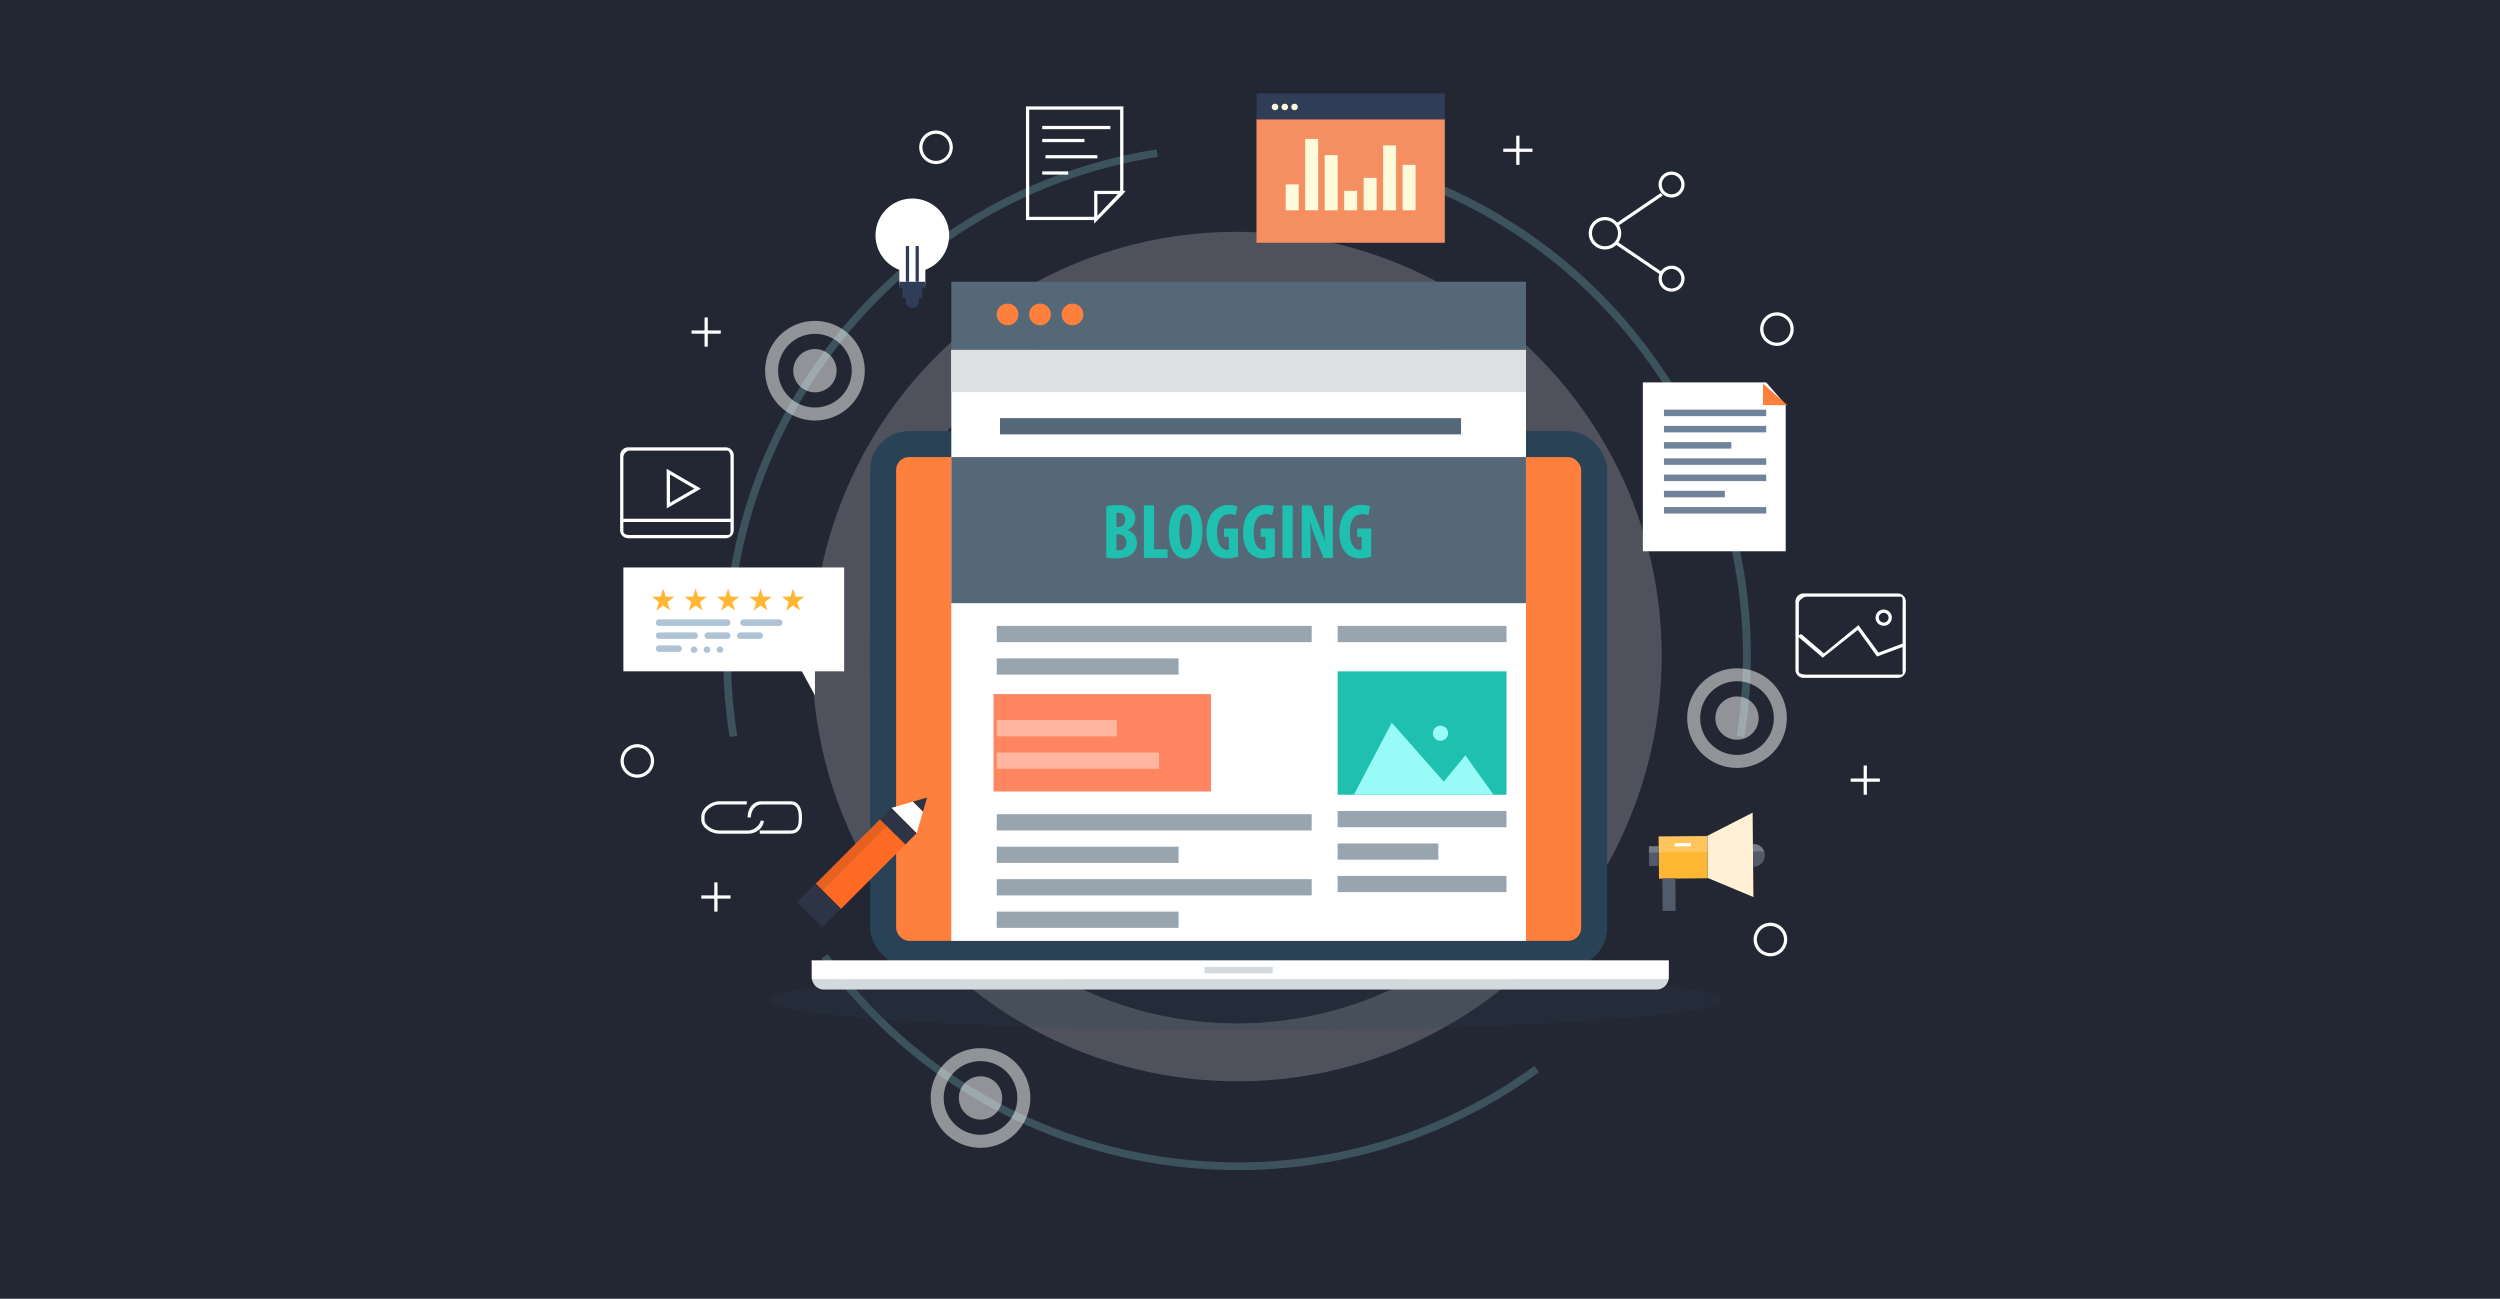 <svg viewBox="0 0 770 400" xmlns="http://www.w3.org/2000/svg"><path d="m0 0h770v400h-770z" fill="#232733"/><g opacity=".2"><path d="m275.12 279.14c42.42 58.38 124.41 71.37 182.79 28.95s71.36-124.41 28.95-182.78-124.41-71.37-182.79-28.95-71.36 124.41-28.95 182.78zm197.31-143.34a113 113 0 1 1 -157.87-25 113 113 0 0 1 157.87 25z" fill="#fff"/><g fill="#a0ffff"><path d="m472.59 328.31 1.4 1.92c-70.58 51.28-169.72 35.58-221-35l1.92-1.4c50.51 69.52 148.17 84.99 217.68 34.48z"/><path d="m356.61 48.3-.37-2.3c-86.17 13.6-145.17 94.81-131.52 181l2.35-.38c-13.45-84.89 44.67-164.88 129.54-178.32z"/><path d="m509 109.23a157.19 157.19 0 0 1 28.27 117.77l-2.36-.37a155.83 155.83 0 0 0 -129.54-178.33l.37-2.35a157.21 157.21 0 0 1 103.26 63.28z"/></g></g><path d="m530.34 308c0 5.09-65.76 9.21-146.87 9.21s-146.87-4.16-146.87-9.21 65.76-9.2 146.87-9.2 146.87 4.08 146.87 9.2z" fill="#294256" opacity=".2"/><rect fill="#294256" height="165" rx="12" width="227" x="268" y="132.78"/><rect fill="#ff803c" height="149" rx="4" width="211" x="276" y="140.78"/><path d="m250.14 301.78a3.72 3.72 0 0 0 3.86 3h256a3.72 3.72 0 0 0 3.86-3z" fill="#d4d9dd"/><path d="m514 301.17v-5.39h-264v5.39c0 .35.06.61.14.61h263.72c.08 0 .14-.26.14-.61z" fill="#fff"/><path d="m293 86.78h177v21h-177z" fill="#546878"/><path d="m293 107.78h177v182h-177z" fill="#fff"/><path d="m293 107.78h177v13h-177z" fill="#dde1e4"/><path d="m371 297.78h21v2h-21z" fill="#d4d9dd"/><path d="m333.67 96.84a3.34 3.34 0 1 1 -3.33-3.33 3.33 3.33 0 0 1 3.33 3.33z" fill="#ff803c"/><path d="m323.67 96.84a3.34 3.34 0 1 1 -3.33-3.33 3.33 3.33 0 0 1 3.33 3.33z" fill="#ff803c"/><path d="m313.67 96.84a3.34 3.34 0 1 1 -3.33-3.33 3.33 3.33 0 0 1 3.33 3.33z" fill="#ff803c"/><path d="m308 128.78h142v5h-142z" fill="#546878"/><path d="m293 140.78h177v45h-177z" fill="#546878"/><path d="m307 192.78h97v5h-97z" fill="#98a4ae"/><path d="m307 202.78h56v5h-56z" fill="#98a4ae"/><path d="m306 213.78h67v30h-67z" fill="#ff8661"/><path d="m307 250.78h97v5h-97z" fill="#98a4ae"/><path d="m307 260.78h56v5h-56z" fill="#98a4ae"/><path d="m307 270.78h97v5h-97z" fill="#98a4ae"/><path d="m307 280.78h56v5h-56z" fill="#98a4ae"/><path d="m412 206.78h52v38h-52z" fill="#1fc0af"/><path d="m412 249.78h52v5h-52z" fill="#98a4ae"/><path d="m412 192.78h52v5h-52z" fill="#98a4ae"/><path d="m412 269.78h52v5h-52z" fill="#98a4ae"/><path d="m412 259.78h31v5h-31z" fill="#98a4ae"/><path d="m417 244.78h43l-8.67-12.14-6.66 8.1-16-18.15z" fill="#99fbf7"/><path d="m446 225.84a2.33 2.33 0 1 1 -2.33-2.33 2.33 2.33 0 0 1 2.33 2.33z" fill="#99fbf7"/><path d="m307 221.78h37v5h-37z" fill="#ffb6a0"/><path d="m307 231.78h50v5h-50z" fill="#ffb6a0"/><path d="m340.73 155.9a17.49 17.49 0 0 1 3.57-.31 6.09 6.09 0 0 1 4.11 1.15 3.71 3.71 0 0 1 1.22 2.93 3.75 3.75 0 0 1 -2.35 3.53v.09a3.87 3.87 0 0 1 2.88 3.87 4.36 4.36 0 0 1 -1.2 3.17c-1 1-2.59 1.63-5.3 1.63a22.19 22.19 0 0 1 -2.93-.17zm3.14 6.41h.67a2.1 2.1 0 0 0 2-2.28c0-1.18-.56-2.09-1.85-2.09a2.57 2.57 0 0 0 -.82.1zm0 7.18a3.56 3.56 0 0 0 .7 0 2.2 2.2 0 0 0 2.33-2.42 2.31 2.31 0 0 0 -2.36-2.47h-.67z" fill="#1fc0af"/><path d="m352.32 155.66h3.14v13.51h4.16v2.67h-7.3z" fill="#1fc0af"/><path d="m370.34 163.46c0 6.1-2.16 8.57-5.23 8.57-3.67 0-5.11-3.89-5.11-8.33s1.75-8.23 5.33-8.23c3.91 0 5.01 4.3 5.01 7.99zm-7.08.29c0 3.67.7 5.54 2 5.54s1.83-2.4 1.83-5.68c0-2.84-.44-5.4-1.85-5.4-1.24 0-1.98 2.06-1.98 5.54z" fill="#1fc0af"/><path d="m381.31 171.41a10.78 10.78 0 0 1 -3.31.59 5.72 5.72 0 0 1 -4.32-1.61c-1.39-1.34-2.13-3.74-2.09-6.52.08-5.88 3.43-8.33 6.87-8.33a6.46 6.46 0 0 1 2.64.48l-.55 2.71a4 4 0 0 0 -1.85-.36c-2.14 0-3.84 1.46-3.84 5.69 0 3.89 1.51 5.28 3 5.28a2.21 2.21 0 0 0 .63-.07v-3.92h-1.49v-2.56h4.34z" fill="#1fc0af"/><path d="m392.64 171.41a10.84 10.84 0 0 1 -3.36.57 5.72 5.72 0 0 1 -4.32-1.61c-1.39-1.34-2.14-3.74-2.09-6.52.07-5.88 3.43-8.33 6.87-8.33a6.46 6.46 0 0 1 2.64.48l-.56 2.71a3.92 3.92 0 0 0 -1.85-.36c-2.13 0-3.83 1.46-3.83 5.69 0 3.89 1.51 5.28 3 5.28a2.21 2.21 0 0 0 .63-.07v-3.92h-1.47v-2.56h4.34z" fill="#1fc0af"/><path d="m398.14 155.66v16.18h-3.14v-16.18z" fill="#1fc0af"/><path d="m400.94 171.84v-16.18h2.88l2.5 6.34c.48 1.25 1.27 3.33 1.73 4.73h.05c-.1-1.71-.32-4.52-.32-7.49v-3.58h2.76v16.18h-2.88l-2.47-6.15a44.86 44.86 0 0 1 -1.63-4.87h-.05c.07 1.63.19 4.13.19 7.37v3.65z" fill="#1fc0af"/><path d="m422.3 171.41a10.78 10.78 0 0 1 -3.36.57 5.72 5.72 0 0 1 -4.32-1.61c-1.39-1.34-2.13-3.74-2.09-6.52.08-5.88 3.44-8.33 6.87-8.33a6.46 6.46 0 0 1 2.6.48l-.55 2.71a4 4 0 0 0 -1.85-.36c-2.14 0-3.84 1.46-3.84 5.69 0 3.89 1.51 5.28 3 5.28a2.21 2.21 0 0 0 .63-.07v-3.92h-1.39v-2.56h4.34z" fill="#1fc0af"/><g fill="#fff" opacity=".5"><path d="m251 98.84a15.34 15.34 0 1 0 15.34 15.33 15.33 15.33 0 0 0 -15.34-15.33zm0 26.67a11.34 11.34 0 1 1 11.34-11.34 11.35 11.35 0 0 1 -11.34 11.34z"/><circle cx="251" cy="114.17" r="6.67"/></g><g fill="#fff" opacity=".5"><path d="m535 205.84a15.34 15.34 0 1 0 15.34 15.33 15.33 15.33 0 0 0 -15.34-15.33zm0 26.67a11.34 11.34 0 1 1 11.34-11.34 11.35 11.35 0 0 1 -11.34 11.34z"/><circle cx="535" cy="221.17" r="6.67"/></g><g fill="#fff" opacity=".5"><path d="m302 322.84a15.34 15.34 0 1 0 15.34 15.33 15.33 15.33 0 0 0 -15.34-15.33zm0 26.67a11.34 11.34 0 1 1 11.34-11.34 11.35 11.35 0 0 1 -11.34 11.34z"/><circle cx="302" cy="338.17" r="6.67"/></g><path d="m272.85 250.55-1.81 1.81 3.89 3.89 3.89 3.89 1.81-1.82 1.72-1.72-7.78-7.78z" fill="#2d3445"/><path d="m285.53 245.64-4.38 1.27 3.11 3.12z" fill="#2d3445"/><path d="m281.15 246.91-6.58 1.91 7.78 7.78 1.91-6.57z" fill="#fff"/><path d="m271.04 252.36-5.46 5.45-14.34 14.35 4.39 4.39 3.39 3.39 14.34-14.35 5.46-5.45z" fill="#ff6a24"/><path d="m261.74 261.66-10.5 10.5 1.56 1.56.56.56 10.5-10.5 9.3-9.3-2.12-2.12z" opacity=".1"/><path d="m248.3 273.37h8v11h-8z" fill="#2d3445" transform="matrix(.707 -.707 .707 .707 -123.3 260.11)"/><path d="m260 174.78h-68v32h54.97l4.03 7.39v-7.39h9z" fill="#fff"/><path d="m244.25 181.29.81 2.49h2.62l-2.12 1.68.81 2.56-2.12-1.51-2.12 1.56.81-2.62-2.12-1.67h2.62z" fill="#ffb633"/><path d="m234.25 181.29.81 2.49h2.62l-2.12 1.68.81 2.56-2.12-1.51-2.12 1.56.81-2.62-2.12-1.67h2.62z" fill="#ffb633"/><path d="m224.25 181.29.81 2.49h2.62l-2.12 1.68.81 2.56-2.12-1.51-2.12 1.56.81-2.62-2.12-1.67h2.62z" fill="#ffb633"/><path d="m214.25 181.29.81 2.49h2.62l-2.12 1.68.81 2.56-2.12-1.51-2.12 1.56.81-2.62-2.12-1.67h2.62z" fill="#ffb633"/><path d="m204.25 181.29.81 2.49h2.62l-2.12 1.68.81 2.56-2.12-1.51-2.12 1.56.81-2.62-2.12-1.67h2.62z" fill="#ffb633"/><path d="m225 191.78a1 1 0 0 1 -1 1h-21a1 1 0 0 1 -1-1 1 1 0 0 1 1-1h21a1 1 0 0 1 1 1z" fill="#aec4d6"/><path d="m241 191.78a1 1 0 0 1 -1 1h-11a1 1 0 0 1 -1-1 1 1 0 0 1 1-1h11a1 1 0 0 1 1 1z" fill="#aec4d6"/><path d="m215 195.78a1 1 0 0 1 -1 1h-11a1 1 0 0 1 -1-1 1 1 0 0 1 1-1h11a1 1 0 0 1 1 1z" fill="#aec4d6"/><path d="m225 195.78a1 1 0 0 1 -1 1h-6a1 1 0 0 1 -1-1 1 1 0 0 1 1-1h6a1 1 0 0 1 1 1z" fill="#aec4d6"/><path d="m210 199.78a1 1 0 0 1 -1 1h-6a1 1 0 0 1 -1-1 1 1 0 0 1 1-1h6a1 1 0 0 1 1 1z" fill="#aec4d6"/><path d="m235 195.78a1 1 0 0 1 -1 1h-6a1 1 0 0 1 -1-1 1 1 0 0 1 1-1h6a1 1 0 0 1 1 1z" fill="#aec4d6"/><circle cx="213.75" cy="200.09" fill="#aec4d6" r="1"/><circle cx="217.75" cy="200.09" fill="#aec4d6" r="1"/><circle cx="221.75" cy="200.09" fill="#aec4d6" r="1"/><path d="m510.94 257.48h15v13h-15z" fill="#ffb633" transform="matrix(1 -.009 .009 1 -2.4 4.76)"/><path d="m540.05 276.29-14.05-5.87-.12-13 13.93-7.13z" fill="#fff0d6"/><path d="m507.93 260.57h3v6h-3z" fill="#515b6b" transform="matrix(1 -.009 .009 1 -2.43 4.74)"/><path d="m543.6 263.42a3.51 3.51 0 0 1 -3.46 3.54h-.17l-.07-7h.17a3.48 3.48 0 0 1 3.32 2.3 3.15 3.15 0 0 1 .21 1.16z" fill="#515b6b"/><path d="m512.04 270.53h4v10h-4z" fill="#515b6b" transform="matrix(1 -.009 .009 1 -2.47 4.65)"/><path d="m510.88 257.55 15-.13.04 5-18 .16-.01-2 3-.03z" fill="#fff" opacity=".2"/><path d="m543.39 262.26h-3.47v-2.32h.17a3.48 3.48 0 0 1 3.3 2.32z" fill="#fff" opacity=".2"/><path d="m515.9 259.48h5v1h-5z" fill="#fff" transform="matrix(1 -.009 .009 1 -2.42 4.87)"/><path d="m544 117.78h-38v52h44v-45.11z" fill="#fff"/><path d="m512.5 156.17h31.5v2h-31.5z" fill="#70839b"/><path d="m512.5 151.17h18.75v2h-18.75z" fill="#70839b"/><path d="m512.5 146.17h31.5v2h-31.5z" fill="#70839b"/><path d="m512.5 141.17h31.5v2h-31.5z" fill="#70839b"/><path d="m512.5 136.17h20.75v2h-20.75z" fill="#70839b"/><path d="m512.5 131.17h31.5v2h-31.5z" fill="#70839b"/><path d="m512.5 126.17h31.5v2h-31.5z" fill="#70839b"/><path d="m543 124.78h7.5l-7.5-6.61z" fill="#ff803c"/><path d="m387 28.78h58v8h-58z" fill="#2f3d57"/><path d="m387 36.78h58v38h-58z" fill="#f58e60"/><path d="m432 50.78h4v14h-4z" fill="#fffbda"/><path d="m426 44.78h4v20h-4z" fill="#fffbda"/><path d="m420 54.78h4v10h-4z" fill="#fffbda"/><path d="m414 58.78h4v6h-4z" fill="#fffbda"/><path d="m408 47.78h4v17h-4z" fill="#fffbda"/><path d="m402 42.78h4v22h-4z" fill="#fffbda"/><path d="m396 56.78h4v8h-4z" fill="#fffbda"/><circle cx="398.71" cy="32.95" fill="#fffbda" r="1"/><circle cx="395.71" cy="32.95" fill="#fffbda" r="1"/><circle cx="392.71" cy="32.95" fill="#fffbda" r="1"/><rect fill="#2f3d57" height="7" rx="1.75" width="4" x="279" y="87.78"/><path d="m278 84.78h6v7h-6z" fill="#2f3d57"/><path d="m292.34 72.51a11.34 11.34 0 1 0 -15.34 10.59v4.68h8v-4.68a11.34 11.34 0 0 0 7.34-10.59z" fill="#fff"/><path d="m277 86.78h8v2h-8z" fill="#2f3d57"/><path d="m279 75.78h1v11h-1z" fill="#2f3d57"/><path d="m282 75.78h1v11h-1z" fill="#2f3d57"/><path d="m235.25 252.78c0 2-2.17 4-4.75 4h-9c-2.48 0-5.5-1.84-5.5-4.32v-1c0-2.48 3-4.68 5.5-4.68h8.5v1h-8.5c-1.93 0-4.5 1.75-4.5 3.68v1c0 1.93 2.57 3.32 4.5 3.32h9c2 0 3.75-2 3.75-3z" fill="#fcfcfc"/><path d="m247 251.46v1c0 2.48-1 4.32-3.5 4.32h-9.5v-1h9.5c1.93 0 2.5-1.39 2.5-3.32v-1c0-1.93-.57-3.68-2.5-3.68h-9c-1.85 0-3.25 2-3.25 4h-1c0-3 1.83-5 4.25-5h9c2.5 0 3.5 2.22 3.5 4.68z" fill="#fcfcfc"/><g fill="#fff"><path d="m346 58.78v-26h-30v35h21v1.1l.71-.71 8.29-8.49.71-.9zm-29 8v-33h28v25h-8v8zm21-.32v-6.68h6.3z"/><path d="m321 38.78h21v1h-21z"/><path d="m321 42.78h13v1h-13z"/><path d="m322 47.78h16v1h-16z"/><path d="m321 52.78h8v1h-8z"/><path d="m514.84 60.84a4 4 0 1 0 -4-4 4 4 0 0 0 4 4zm0-7a3 3 0 1 1 -3 3 3 3 0 0 1 3-3z"/><path d="m514.84 81.84a4 4 0 0 0 -3.28 1.71l-13.1-8.89a5 5 0 0 0 .88-2.82 4.91 4.91 0 0 0 -.68-2.46l13.46-9.13-.57-.83-13.47 9.15a4.94 4.94 0 0 0 -3.74-1.73 5 5 0 1 0 3.47 8.58l13.29 9a4.09 4.09 0 0 0 -.26 1.4 4 4 0 1 0 4-4zm-20.5-6a4 4 0 1 1 4-4 4 4 0 0 1 -4 4zm20.5 13a3 3 0 1 1 3-3 3 3 0 0 1 -3 3z"/><path d="m587 185.28a2.5 2.5 0 0 0 -2.5-2.5h-29a2.5 2.5 0 0 0 -2.5 2.5v21a2.5 2.5 0 0 0 2.5 2.5h29a2.5 2.5 0 0 0 2.5-2.5zm-30.66-1.5h29c.83 0 .66 1.14.66 2v12.43l-7.4 2.79-6.21-8.45-10.63 8.72-7-6-.71.37v-9.84c-.05-.88 1.47-2.02 2.29-2.02zm29 24h-29c-.82 0-2.34-.21-2.34-1v-10.53l7.4 6.32 10.81-8.57 5.93 8.21 7.86-2.94v7.51c0 .79.17 1-.66 1z"/><path d="m580.18 192.74a2.5 2.5 0 1 0 -2.5-2.5 2.51 2.51 0 0 0 2.5 2.5zm0-4a1.5 1.5 0 1 1 -1.5 1.5 1.51 1.51 0 0 1 1.5-1.5z"/><path d="m226 140.28a2.5 2.5 0 0 0 -2.5-2.5h-30a2.5 2.5 0 0 0 -2.5 2.5v23a2.5 2.5 0 0 0 2.5 2.5h30a2.5 2.5 0 0 0 2.5-2.5zm-1 23.39c0 .83-.34 1.11-1.16 1.11h-30c-.83 0-1.84-.28-1.84-1.11v-2.89h33zm0-3.89h-33v-19.11a2.2 2.2 0 0 1 1.84-1.89h30c.82 0 1.16 1.06 1.16 1.89z"/><path d="m205.36 156.57 10.5-6.06-10.53-6.11zm8.5-6.06-7.5 4.33v-8.69z"/><path d="m222 101.78h-4v-4h-1v4h-4v1h4v4h1v-4h4z"/><path d="m472 45.78h-4v-4h-1v4h-4v1h4v4h1v-4h4z"/><path d="m579 239.78h-4v-4h-1v4h-4v1h4v4h1v-4h4z"/><path d="m225 275.78h-4v-4h-1v4h-4v1h4v4h1v-4h4z"/><path d="m196.3 239.54a5.17 5.17 0 1 1 5.16-5.16 5.17 5.17 0 0 1 -5.16 5.16zm0-9.33a4.17 4.17 0 1 0 4.16 4.17 4.17 4.17 0 0 0 -4.16-4.17z"/><path d="m547.3 106.54a5.17 5.17 0 1 1 5.16-5.16 5.17 5.17 0 0 1 -5.16 5.16zm0-9.33a4.17 4.17 0 1 0 4.16 4.17 4.17 4.17 0 0 0 -4.16-4.17z"/><path d="m545.3 294.54a5.17 5.17 0 1 1 5.16-5.16 5.17 5.17 0 0 1 -5.16 5.16zm0-9.33a4.17 4.17 0 1 0 4.16 4.17 4.17 4.17 0 0 0 -4.16-4.17z"/><path d="m288.3 50.54a5.17 5.17 0 1 1 5.16-5.16 5.17 5.17 0 0 1 -5.16 5.16zm0-9.33a4.17 4.17 0 1 0 4.16 4.17 4.17 4.17 0 0 0 -4.16-4.17z"/></g></svg>